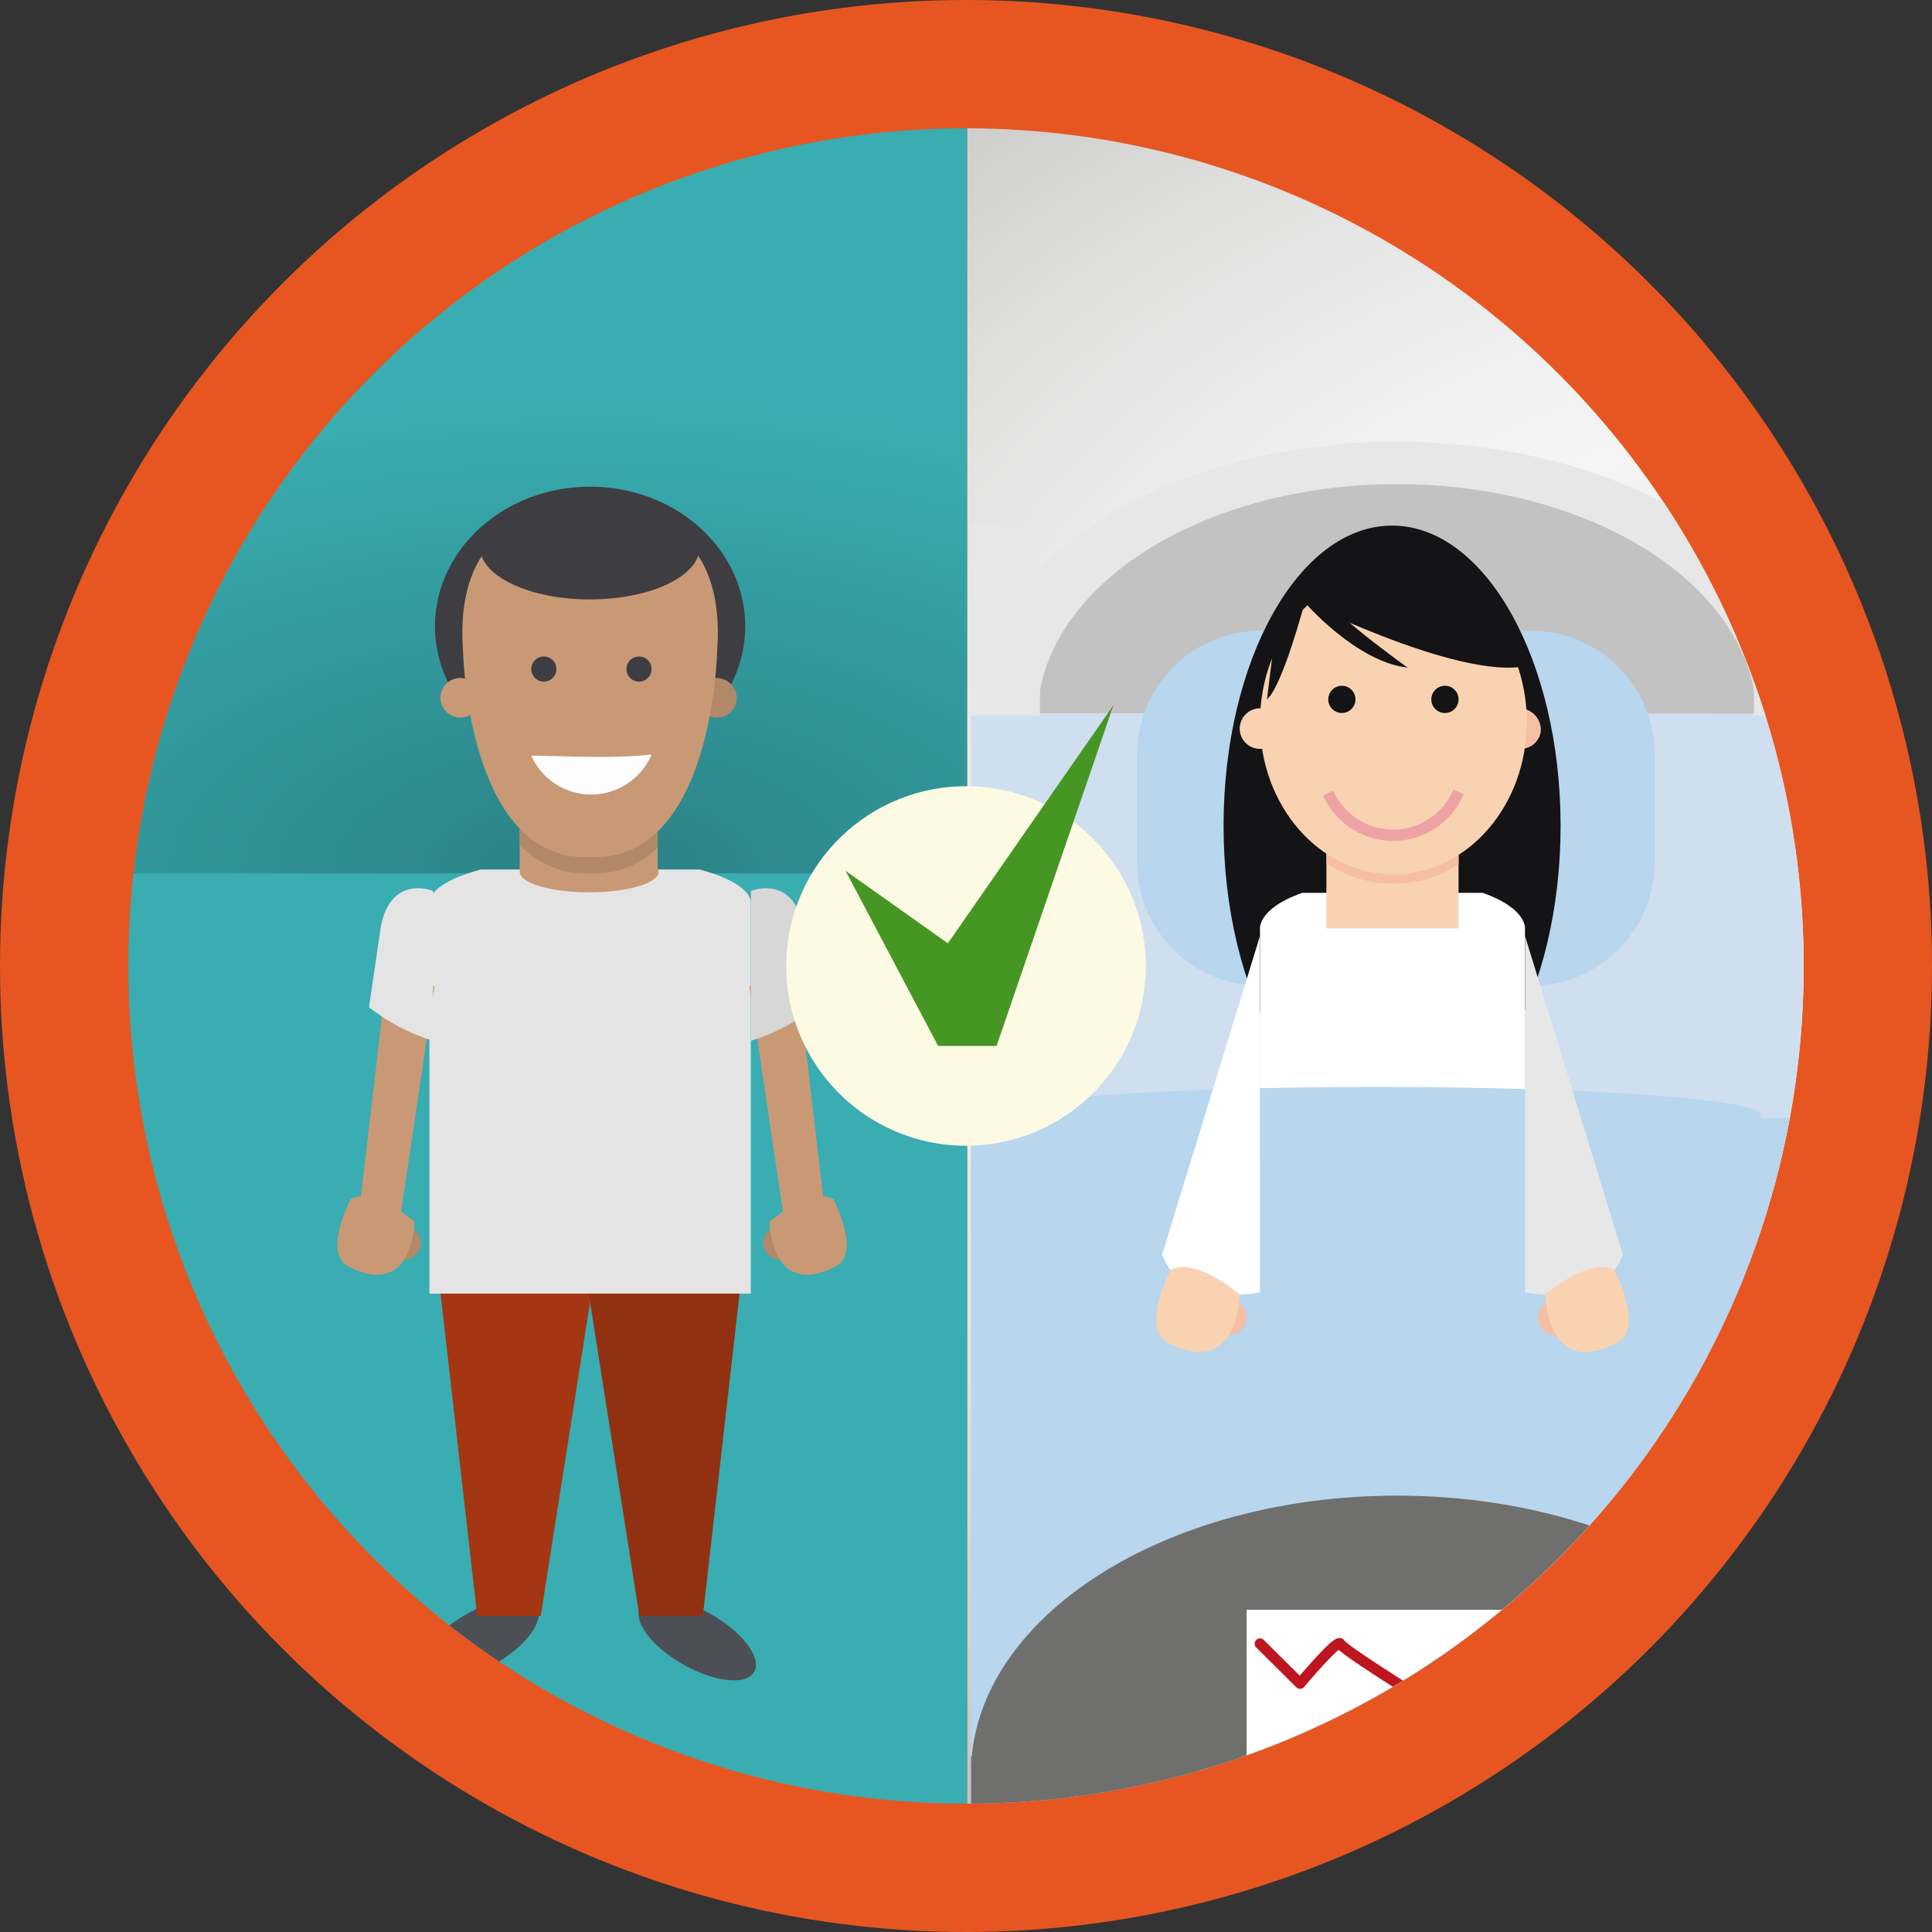 <svg id="ILLUS_FAQ_QUESTION" xmlns="http://www.w3.org/2000/svg" xmlns:xlink="http://www.w3.org/1999/xlink" width="240" height="240" viewBox="0 0 240 240">
  <rect x="0" y="0" width="240" height="240" fill="#333333" stroke="none"/>
  <defs>
    <clipPath id="clip-path">
      <path id="Tracé_630" data-name="Tracé 630" d="M1148.021,272.361A104.059,104.059,0,0,0,1044.1,168.3V376.42A104.059,104.059,0,0,0,1148.021,272.361Z" transform="translate(-1044.101 -168.303)" fill="none"/>
    </clipPath>
    <radialGradient id="radial-gradient" cx="0.5" cy="0.5" r="1.027" gradientTransform="translate(0.171 0.14) scale(0.658 0.719)" gradientUnits="objectBoundingBox">
      <stop offset="0" stop-color="#fff"/>
      <stop offset="0.239" stop-color="#fbfbfb"/>
      <stop offset="0.438" stop-color="#f1f1f1"/>
      <stop offset="0.624" stop-color="#e0e0df"/>
      <stop offset="0.801" stop-color="#c9c8c7"/>
      <stop offset="0.97" stop-color="#abaaa8"/>
      <stop offset="1" stop-color="#a5a4a2"/>
    </radialGradient>
    <clipPath id="clip-path-2">
      <rect id="Rectangle_190" data-name="Rectangle 190" width="363.087" height="79.83" fill="none"/>
    </clipPath>
    <radialGradient id="radial-gradient-2" cx="0.5" cy="0.5" r="1.004" gradientTransform="translate(0.312 0.25) scale(0.376 0.5)" gradientUnits="objectBoundingBox">
      <stop offset="0"/>
      <stop offset="1" stop-opacity="0"/>
    </radialGradient>
    <clipPath id="clip-path-3">
      <path id="Tracé_652" data-name="Tracé 652" d="M1046.86,168.3a104.06,104.06,0,0,0,0,208.121l.141,0V168.3Z" transform="translate(-942.8 -168.301)" fill="none"/>
    </clipPath>
    <clipPath id="clip-path-4">
      <rect id="Rectangle_220" data-name="Rectangle 220" width="389.542" height="85.646" fill="none"/>
    </clipPath>
    <radialGradient id="radial-gradient-3" cx="0.5" cy="0.5" r="1.004" xlink:href="#radial-gradient-2"/>
  </defs>
  <g id="Groupe_1521" data-name="Groupe 1521">
    <circle id="Ellipse_78" data-name="Ellipse 78" cx="120" cy="120" r="120" fill="#e75621"/>
    <g id="Groupe_913" data-name="Groupe 913" transform="translate(120.141 15.942)">
      <g id="Groupe_912" data-name="Groupe 912" transform="translate(0 0)" clip-path="url(#clip-path)">
        <g id="Groupe_911" data-name="Groupe 911" transform="translate(-65.184 -40.245)">
          <rect id="Rectangle_189" data-name="Rectangle 189" width="346.292" height="227.947" transform="translate(10.148 22.367)" fill="url(#radial-gradient)"/>
          <g id="Groupe_901" data-name="Groupe 901" transform="translate(0 53.92)" opacity="0.25">
            <g id="Groupe_900" data-name="Groupe 900" clip-path="url(#clip-path-2)">
              <ellipse id="Ellipse_27" data-name="Ellipse 27" cx="144.076" cy="54.214" rx="144.076" ry="54.214" transform="translate(35.563 25.615)" fill="url(#radial-gradient-2)"/>
            </g>
          </g>
          <g id="Groupe_909" data-name="Groupe 909" transform="translate(40.639)">
            <g id="Groupe_908" data-name="Groupe 908">
              <rect id="Rectangle_191" data-name="Rectangle 191" width="57.049" height="33.571" transform="translate(123.996 174.408)" fill="#a5a8a8"/>
              <rect id="Rectangle_192" data-name="Rectangle 192" width="95.845" height="111.465" transform="translate(29.905 174.408)" fill="#a5a8a8"/>
              <path id="Tracé_597" data-name="Tracé 597" d="M1087.488,264.922s8.158,10.355,8.158,9.564,8.26-9.564,8.26-9.564Z" transform="translate(-1018.314 -125.292)" fill="#f9d3b1"/>
              <path id="Tracé_598" data-name="Tracé 598" d="M1097.488,206.155c-28.864,0-52.317,15.056-52.906,33.772H1150.4C1149.806,221.211,1126.353,206.155,1097.488,206.155Z" transform="translate(-1019.543 -126.975)" fill="#e7e7e8"/>
              <path id="Tracé_599" data-name="Tracé 599" d="M1097.258,211.274c-24.364,0-44.159,12.709-44.657,28.506h89.315C1141.418,223.983,1121.622,211.274,1097.258,211.274Z" transform="translate(-1019.313 -126.828)" fill="#c3c2c2"/>
              <rect id="Rectangle_193" data-name="Rectangle 193" width="105.813" height="131.259" transform="translate(25.039 112.953)" fill="#cfdfef"/>
              <path id="Rectangle_194" data-name="Rectangle 194" d="M15.359,0H48.931A15.359,15.359,0,0,1,64.29,15.359V28.745A15.358,15.358,0,0,1,48.932,44.1H15.359A15.359,15.359,0,0,1,0,28.744V15.359A15.359,15.359,0,0,1,15.359,0Z" transform="translate(45.663 102.658)" fill="#b8d6ed"/>
              <g id="Groupe_904" data-name="Groupe 904" transform="translate(25.039 89.594)">
                <path id="Tracé_600" data-name="Tracé 600" d="M1116.934,253.581c0,20.6-9.372,37.3-20.933,37.3s-20.932-16.7-20.932-37.3,9.371-37.3,20.932-37.3S1116.934,232.98,1116.934,253.581Z" transform="translate(-1043.708 -216.279)" fill="#141315"/>
                <path id="Tracé_601" data-name="Tracé 601" d="M1095.679,356.99c.891,1.567-1.226,4.451-4.729,6.441s-7.062,2.335-7.953.768,1.226-4.451,4.729-6.442S1094.788,355.423,1095.679,356.99Z" transform="translate(-1043.487 -212.279)" fill="#785d14"/>
                <path id="Tracé_602" data-name="Tracé 602" d="M1095.721,356.99c-.89,1.567,1.227,4.451,4.729,6.441s7.063,2.335,7.954.768-1.226-4.451-4.729-6.442S1096.612,355.423,1095.721,356.99Z" transform="translate(-1043.123 -212.279)" fill="#6a5410"/>
                <path id="Tracé_603" data-name="Tracé 603" d="M1095.978,260.63h-11.261c-5.758,2.047-5.247,4.606-5.247,4.606v49.44h16.509Z" transform="translate(-1043.583 -215.009)" fill="#fff"/>
                <rect id="Rectangle_195" data-name="Rectangle 195" width="16.508" height="3.028" transform="translate(35.886 99.667)" fill="#fff"/>
                <path id="Tracé_604" data-name="Tracé 604" d="M1111.927,265.236s.511-2.559-5.247-4.606h-11.261v54.046h16.509Z" transform="translate(-1043.126 -215.009)" fill="#fff"/>
                <rect id="Rectangle_196" data-name="Rectangle 196" width="16.509" height="3.028" transform="translate(52.293 99.667)" fill="#fff"/>
                <rect id="Rectangle_197" data-name="Rectangle 197" width="16.418" height="12.733" transform="translate(44.135 37.303)" fill="#f9d3b1"/>
                <path id="Tracé_605" data-name="Tracé 605" d="M1087.488,257.166a14.786,14.786,0,0,0,16.418.151v-4.774h-16.418Z" transform="translate(-1043.353 -215.241)" fill="#f5bea5"/>
                <path id="Tracé_606" data-name="Tracé 606" d="M1113.523,241.2a2.518,2.518,0,1,1-2.5-2.851A2.691,2.691,0,0,1,1113.523,241.2Z" transform="translate(-1042.75 -215.647)" fill="#f5bea5"/>
                <path id="Tracé_607" data-name="Tracé 607" d="M1112.614,240.505c0,10.46-7.42,18.94-16.572,18.94s-16.572-8.48-16.572-18.94,7.42-18.939,16.572-18.939S1112.614,230.045,1112.614,240.505Z" transform="translate(-1043.583 -216.128)" fill="#f9d3b1"/>
                <path id="Tracé_608" data-name="Tracé 608" d="M1082.034,241.2a2.518,2.518,0,1,1-2.5-2.851A2.69,2.69,0,0,1,1082.034,241.2Z" transform="translate(-1043.652 -215.647)" fill="#f9d3b1"/>
                <path id="Tracé_609" data-name="Tracé 609" d="M1091.092,237.314a1.69,1.69,0,1,1-1.691-1.69A1.691,1.691,0,0,1,1091.092,237.314Z" transform="translate(-1043.347 -215.725)" fill="#141315"/>
                <path id="Tracé_610" data-name="Tracé 610" d="M1103.543,237.314a1.691,1.691,0,1,1-1.69-1.69A1.691,1.691,0,0,1,1103.543,237.314Z" transform="translate(-1042.99 -215.725)" fill="#141315"/>
                <path id="Tracé_611" data-name="Tracé 611" d="M1087.711,248.594a8.824,8.824,0,0,0,16.188-.157" transform="translate(-1043.347 -215.358)" fill="none" stroke="#efa2a3" stroke-miterlimit="10" stroke-width="1.406"/>
                <path id="Tracé_612" data-name="Tracé 612" d="M1082.911,224.7s20.987,10.749,29.6,8.873C1112.515,233.569,1107.481,212.752,1082.911,224.7Z" transform="translate(-1043.484 -216.144)" fill="#141315"/>
                <path id="Tracé_613" data-name="Tracé 613" d="M1111.91,316.116h-15.9V359.5h8.191Z" transform="translate(-1043.109 -213.421)" fill="#5e9ba1"/>
                <path id="Tracé_614" data-name="Tracé 614" d="M1079.469,316.116l.145.74,8.333,42.642h8.542V316.116Z" transform="translate(-1043.583 -213.421)" fill="#63a4aa"/>
                <rect id="Rectangle_198" data-name="Rectangle 198" width="10.083" height="2.929" transform="translate(42.823 143.147)" fill="#8cb1ad"/>
                <rect id="Rectangle_199" data-name="Rectangle 199" width="10.083" height="2.929" transform="translate(52.907 143.147)" fill="#86a6a2"/>
                <rect id="Rectangle_200" data-name="Rectangle 200" width="105.813" height="81.031" transform="translate(0 73.587)" fill="#b8d6ed"/>
                <path id="Tracé_615" data-name="Tracé 615" d="M1142.641,287.52c0-1.907-21.367-3.453-47.724-3.453s-47.723,1.546-47.723,3.453,21.367,3.453,47.723,3.453S1142.641,289.427,1142.641,287.52Z" transform="translate(-1044.507 -214.338)" fill="#b8d6ed"/>
                <g id="Groupe_902" data-name="Groupe 902" transform="translate(22.986 50.995)">
                  <path id="Tracé_616" data-name="Tracé 616" d="M1077.975,312.01a2.211,2.211,0,1,1-2.211-2.239A2.225,2.225,0,0,1,1077.975,312.01Z" transform="translate(-1066.738 -264.598)" fill="#f5bea5"/>
                  <path id="Tracé_617" data-name="Tracé 617" d="M1079.8,265.855,1067.651,305.4s1.64,6.4,12.145,4.735Z" transform="translate(-1066.907 -265.855)" fill="#fff"/>
                  <path id="Tracé_618" data-name="Tracé 618" d="M1068.731,306.174s-4.058,7.678,0,9.212c0,0,7.77,4.61,8.6-6.14C1077.333,309.246,1071.839,304.511,1068.731,306.174Z" transform="translate(-1066.928 -264.711)" fill="#f9d3b1"/>
                </g>
                <g id="Groupe_903" data-name="Groupe 903" transform="translate(68.813 50.995)">
                  <path id="Tracé_619" data-name="Tracé 619" d="M1113.085,312.01a2.211,2.211,0,1,0,2.211-2.239A2.225,2.225,0,0,0,1113.085,312.01Z" transform="translate(-1111.433 -264.598)" fill="#f5bea5"/>
                  <path id="Tracé_620" data-name="Tracé 620" d="M1111.479,265.855l12.146,39.543s-1.641,6.4-12.146,4.735Z" transform="translate(-1111.479 -265.855)" fill="#e7e7e8"/>
                  <path id="Tracé_621" data-name="Tracé 621" d="M1122.5,306.174s4.058,7.678,0,9.212c0,0-7.77,4.61-8.6-6.14C1113.894,309.246,1119.388,304.511,1122.5,306.174Z" transform="translate(-1111.41 -264.711)" fill="#f9d3b1"/>
                </g>
              </g>
              <path id="Tracé_622" data-name="Tracé 622" d="M1097.488,333.429c-28.864,0-52.317,15.056-52.906,33.773H1150.4C1149.806,348.485,1126.353,333.429,1097.488,333.429Z" transform="translate(-1019.543 -123.331)" fill="#6f6f6e"/>
              <rect id="Rectangle_201" data-name="Rectangle 201" width="105.813" height="13.236" transform="translate(25.039 242.498)" fill="#6f6f6e"/>
              <rect id="Rectangle_202" data-name="Rectangle 202" width="8.556" height="34.229" transform="translate(25.039 251.644)" fill="#6f6f6e"/>
              <rect id="Rectangle_203" data-name="Rectangle 203" width="8.556" height="34.229" transform="translate(122.296 251.644)" fill="#6f6f6e"/>
              <rect id="Rectangle_204" data-name="Rectangle 204" width="8.556" height="23.815" transform="translate(25.039 89.366)" fill="#e7e7e8"/>
              <rect id="Rectangle_205" data-name="Rectangle 205" width="8.556" height="23.815" transform="translate(122.296 89.366)" fill="#e7e7e8"/>
              <rect id="Rectangle_206" data-name="Rectangle 206" width="42.348" height="28.62" transform="translate(135.406 113.972)" fill="#e7e7e8"/>
              <rect id="Rectangle_207" data-name="Rectangle 207" width="42.348" height="31.487" transform="translate(135.406 139.63)" fill="#c3c2c2"/>
              <rect id="Rectangle_208" data-name="Rectangle 208" width="22.161" height="16.478" transform="translate(145.499 147.134)" fill="#a9aaaa"/>
              <rect id="Rectangle_209" data-name="Rectangle 209" width="7.021" height="31.487" transform="translate(135.406 169.4)" fill="#c3c2c2"/>
              <rect id="Rectangle_210" data-name="Rectangle 210" width="7.021" height="31.487" transform="translate(170.732 169.4)" fill="#c3c2c2"/>
              <rect id="Rectangle_211" data-name="Rectangle 211" width="37.745" height="18.102" transform="translate(59.262 224.272)" fill="#fff"/>
              <path id="Tracé_623" data-name="Tracé 623" d="M1079.469,351.314l4.98,4.936s4.7-5.595,4.984-4.936,8.674,5.924,8.674,5.924l4.415-3.949,9.862,6.418" transform="translate(-1018.544 -122.82)" fill="none" stroke="#be1620" stroke-linecap="round" stroke-linejoin="round" stroke-width="1.327"/>
              <g id="Groupe_905" data-name="Groupe 905">
                <rect id="Rectangle_212" data-name="Rectangle 212" width="8.37" height="34.957" transform="translate(0 97.354)" fill="#e7e7e8"/>
                <rect id="Rectangle_213" data-name="Rectangle 213" width="8.021" height="34.957" transform="translate(8.37 97.354)" fill="#c3c2c2"/>
                <rect id="Rectangle_214" data-name="Rectangle 214" width="3.139" height="97.354" transform="translate(6.626)" fill="#e7e7e8"/>
                <path id="Tracé_624" data-name="Tracé 624" d="M1036.358,235.821c0,3.106-1.483,5.626-3.313,5.626s-3.312-2.519-3.312-5.626,1.482-5.626,3.312-5.626S1036.358,232.714,1036.358,235.821Z" transform="translate(-1019.968 -126.286)" fill="#a9aaaa"/>
                <path id="Tracé_625" data-name="Tracé 625" d="M1036.358,249.7c0,3.106-1.483,5.625-3.313,5.625s-3.312-2.518-3.312-5.625,1.482-5.626,3.312-5.626S1036.358,246.591,1036.358,249.7Z" transform="translate(-1019.968 -125.889)" fill="#a9aaaa"/>
              </g>
              <g id="Groupe_906" data-name="Groupe 906" transform="translate(141.539 107.408)">
                <rect id="Rectangle_215" data-name="Rectangle 215" width="10.288" height="14.431" transform="translate(0 1.6)" fill="#cfdfef"/>
                <path id="Tracé_626" data-name="Tracé 626" d="M1168.126,235.2c0,.884-2.3,1.6-5.143,1.6s-5.144-.717-5.144-1.6,2.3-1.6,5.144-1.6S1168.126,234.313,1168.126,235.2Z" transform="translate(-1157.839 -233.597)" fill="#b8d6ed"/>
                <path id="Tracé_627" data-name="Tracé 627" d="M1168.126,249.226c0,.884-2.3,1.6-5.143,1.6s-5.144-.717-5.144-1.6,2.3-1.6,5.144-1.6S1168.126,248.342,1168.126,249.226Z" transform="translate(-1157.839 -233.195)" fill="#b8d6ed"/>
              </g>
              <path id="Tracé_628" data-name="Tracé 628" d="M1084.869,225.567s6.433,7.42,12.788,8.1c0,0-8.98-6.415-10.094-8.54Z" transform="translate(-1018.389 -126.431)" fill="#141315"/>
              <path id="Tracé_629" data-name="Tracé 629" d="M1085,225.555s-2.711,10.31-4.687,12.047l1.046-8.525Z" transform="translate(-1018.52 -126.419)" fill="#141315"/>
              <g id="Groupe_907" data-name="Groupe 907" transform="translate(154.676 116.757)">
                <rect id="Rectangle_216" data-name="Rectangle 216" width="15.708" height="21.041" transform="translate(0.349)" fill="#fa9f20"/>
                <rect id="Rectangle_217" data-name="Rectangle 217" width="12.395" height="2.757" transform="translate(1.904 2.325)" fill="#ffe300"/>
                <rect id="Rectangle_218" data-name="Rectangle 218" width="0.697" height="2.989" transform="translate(0 2.092)" fill="#6a3c1b"/>
                <rect id="Rectangle_219" data-name="Rectangle 219" width="0.697" height="2.989" transform="translate(0 15.17)" fill="#6a3c1b"/>
              </g>
            </g>
          </g>
          <g id="Groupe_910" data-name="Groupe 910" transform="translate(40.249 52.055)">
            <circle id="Ellipse_28" data-name="Ellipse 28" cx="64.365" cy="64.365" r="64.365" transform="translate(0 122.516) rotate(-72.125)" fill="none"/>
          </g>
        </g>
      </g>
    </g>
    <g id="Groupe_926" data-name="Groupe 926" transform="translate(15.94 15.94)">
      <g id="Groupe_925" data-name="Groupe 925" clip-path="url(#clip-path-3)">
        <g id="Groupe_924" data-name="Groupe 924" transform="translate(-217.262 -180.288)">
          <g id="Groupe_922" data-name="Groupe 922" transform="translate(0 0)">
            <g id="Groupe_914" data-name="Groupe 914">
              <circle id="Ellipse_29" data-name="Ellipse 29" cx="193.121" cy="193.121" r="193.121" transform="translate(0 273.115) rotate(-45)" fill="#39adb1"/>
            </g>
            <g id="Groupe_916" data-name="Groupe 916" transform="translate(81.981 187.192)" opacity="0.25">
              <g id="Groupe_915" data-name="Groupe 915" clip-path="url(#clip-path-4)">
                <ellipse id="Ellipse_30" data-name="Ellipse 30" cx="154.573" cy="58.164" rx="154.573" ry="58.164" transform="translate(38.154 27.482)" fill="url(#radial-gradient-3)"/>
              </g>
            </g>
            <g id="Groupe_921" data-name="Groupe 921" transform="translate(243.229 224.804)">
              <ellipse id="Ellipse_31" data-name="Ellipse 31" cx="19.27" cy="17.341" rx="19.27" ry="17.341" transform="translate(12.128)" fill="#3e3d42"/>
              <g id="Groupe_920" data-name="Groupe 920" transform="translate(0 2.75)">
                <path id="Tracé_631" data-name="Tracé 631" d="M992.569,346.911c.974,1.714-1.407,4.9-5.318,7.127s-7.872,2.637-8.846.925,1.408-4.9,5.319-7.127S991.6,345.2,992.569,346.911Z" transform="translate(-967.754 -210.485)" fill="#4d4f56"/>
                <path id="Tracé_632" data-name="Tracé 632" d="M1004.628,346.911c-.974,1.714,1.407,4.9,5.318,7.127s7.871,2.637,8.845.925-1.407-4.9-5.318-7.127S1005.6,345.2,1004.628,346.911Z" transform="translate(-967.003 -210.485)" fill="#4d4f56"/>
                <rect id="Rectangle_221" data-name="Rectangle 221" width="17.129" height="16.184" transform="translate(22.656 37.009)" fill="#c99975"/>
                <path id="Tracé_633" data-name="Tracé 633" d="M1012.72,257.811H985.527c-6.984,1.89-6.364,4.252-6.364,4.252V310.5h39.922V262.063S1019.7,259.7,1012.72,257.811Z" transform="translate(-967.727 -213.005)" fill="#e4e4e4"/>
                <g id="Groupe_917" data-name="Groupe 917" transform="translate(12.82 21.012)">
                  <path id="Tracé_634" data-name="Tracé 634" d="M1016.42,237.313a2.463,2.463,0,1,1-2.456-2.633A2.55,2.55,0,0,1,1016.42,237.313Z" transform="translate(-979.621 -234.68)" fill="#b18969"/>
                  <path id="Tracé_635" data-name="Tracé 635" d="M985.421,237.313a2.462,2.462,0,1,1-2.456-2.633A2.549,2.549,0,0,1,985.421,237.313Z" transform="translate(-980.508 -234.68)" fill="#c99975"/>
                </g>
                <g id="Groupe_918" data-name="Groupe 918" transform="translate(51.19 47.138)">
                  <path id="Tracé_636" data-name="Tracé 636" d="M1019.469,303.01a2.04,2.04,0,1,0,2.041-2.068A2.053,2.053,0,0,0,1019.469,303.01Z" transform="translate(-1017.762 -258.909)" fill="#b18969"/>
                  <path id="Tracé_637" data-name="Tracé 637" d="M1021.975,300l-4.166-27.989,5.788-2.722,3.36,28.811Z" transform="translate(-1017.809 -259.815)" fill="#c99975"/>
                  <path id="Tracé_638" data-name="Tracé 638" d="M1028.155,297.621s3.747,7.087,0,8.5c0,0-7.172,4.256-7.94-5.669C1020.215,300.457,1025.286,296.086,1028.155,297.621Z" transform="translate(-1017.74 -259.013)" fill="#c99975"/>
                  <path id="Tracé_639" data-name="Tracé 639" d="M1024.472,264.783c-1.3-6.5-6.486-4.372-6.486-4.372v18.618a24.842,24.842,0,0,0,7.968-4.178Z" transform="translate(-1017.804 -260.079)" fill="#d7d7d7"/>
                </g>
                <g id="Groupe_919" data-name="Groupe 919" transform="translate(0 47.138)">
                  <path id="Tracé_640" data-name="Tracé 640" d="M978.243,303.01a2.041,2.041,0,1,1-2.041-2.068A2.053,2.053,0,0,1,978.243,303.01Z" transform="translate(-967.869 -258.909)" fill="#b18969"/>
                  <path id="Tracé_641" data-name="Tracé 641" d="M975.877,300l4.166-27.989-5.788-2.722-3.36,28.811Z" transform="translate(-967.963 -259.815)" fill="#c99975"/>
                  <path id="Tracé_642" data-name="Tracé 642" d="M969.709,297.621s-3.746,7.087,0,8.5c0,0,7.173,4.256,7.94-5.669C977.649,300.457,972.578,296.086,969.709,297.621Z" transform="translate(-968.044 -259.013)" fill="#c99975"/>
                  <path id="Tracé_643" data-name="Tracé 643" d="M973.346,264.783c1.3-6.5,6.487-4.372,6.487-4.372v18.618a24.827,24.827,0,0,1-7.967-4.178Z" transform="translate(-967.935 -260.079)" fill="#e4e4e4"/>
                </g>
                <path id="Tracé_644" data-name="Tracé 644" d="M983.539,309.031h-3.031l4.556,40.046h7.886l6.3-40.046Z" transform="translate(-967.688 -211.539)" fill="#a43613"/>
                <path id="Tracé_645" data-name="Tracé 645" d="M1014.107,309.031h3.03l-4.556,40.046H1004.7l-6.3-40.046Z" transform="translate(-967.175 -211.539)" fill="#923111"/>
                <path id="Tracé_646" data-name="Tracé 646" d="M1007.316,258.169c0,1.4-3.86,2.54-8.623,2.54s-8.624-1.138-8.624-2.54,3.862-2.54,8.624-2.54S1007.316,256.766,1007.316,258.169Z" transform="translate(-967.414 -213.068)" fill="#c99975"/>
                <path id="Tracé_647" data-name="Tracé 647" d="M990.069,254.963a10.985,10.985,0,0,0,8.668,3.533h.147a10.93,10.93,0,0,0,8.314-3.177v-5.088h-17.13Z" transform="translate(-967.414 -213.222)" fill="#b18969"/>
                <path id="Tracé_648" data-name="Tracé 648" d="M999.628,214.282c-.213.009-.411.032-.618.046-.208-.014-.406-.037-.619-.046,0,0-16.584-1.536-15.165,17.6,0,0,.472,26.225,15.71,25.634h.147c15.238.59,15.71-25.634,15.71-25.634C1016.211,212.746,999.628,214.282,999.628,214.282Z" transform="translate(-967.612 -214.252)" fill="#c99975"/>
                <path id="Tracé_649" data-name="Tracé 649" d="M994.585,233.649a1.56,1.56,0,1,1-1.56-1.56A1.56,1.56,0,0,1,994.585,233.649Z" transform="translate(-967.374 -213.742)" fill="#3e3d42"/>
                <circle id="Ellipse_32" data-name="Ellipse 32" cx="1.56" cy="1.56" r="1.56" transform="translate(35.913 18.347)" fill="#3e3d42"/>
                <path id="Tracé_650" data-name="Tracé 650" d="M991.464,244.062a8.146,8.146,0,0,0,14.944-.144C1001.426,244.467,996.446,244.124,991.464,244.062Z" transform="translate(-967.374 -213.403)" fill="#fdfdff"/>
              </g>
              <path id="Tracé_651" data-name="Tracé 651" d="M1012.554,219.087c0,3.572-6.1,6.469-13.635,6.469s-13.635-2.9-13.635-6.469,6.1-6.468,13.635-6.468S1012.554,215.516,1012.554,219.087Z" transform="translate(-967.551 -211.549)" fill="#3e3d42"/>
            </g>
          </g>
          <g id="Groupe_923" data-name="Groupe 923" transform="translate(46.853 46.854)">
            <circle id="Ellipse_33" data-name="Ellipse 33" cx="226.261" cy="226.261" r="226.261" fill="none"/>
          </g>
        </g>
      </g>
    </g>
    <circle id="Ellipse_34" data-name="Ellipse 34" cx="22.332" cy="22.332" r="22.332" transform="translate(94.362 138.442) rotate(-80.728)" fill="#fdfae4"/>
    <path id="Tracé_653" data-name="Tracé 653" d="M1029.416,258.537l11.5,21.764h7.26l14.52-42.334-20.571,29.58Z" transform="translate(-924.38 -150.367)" fill="#469623"/>
  </g>
</svg>
